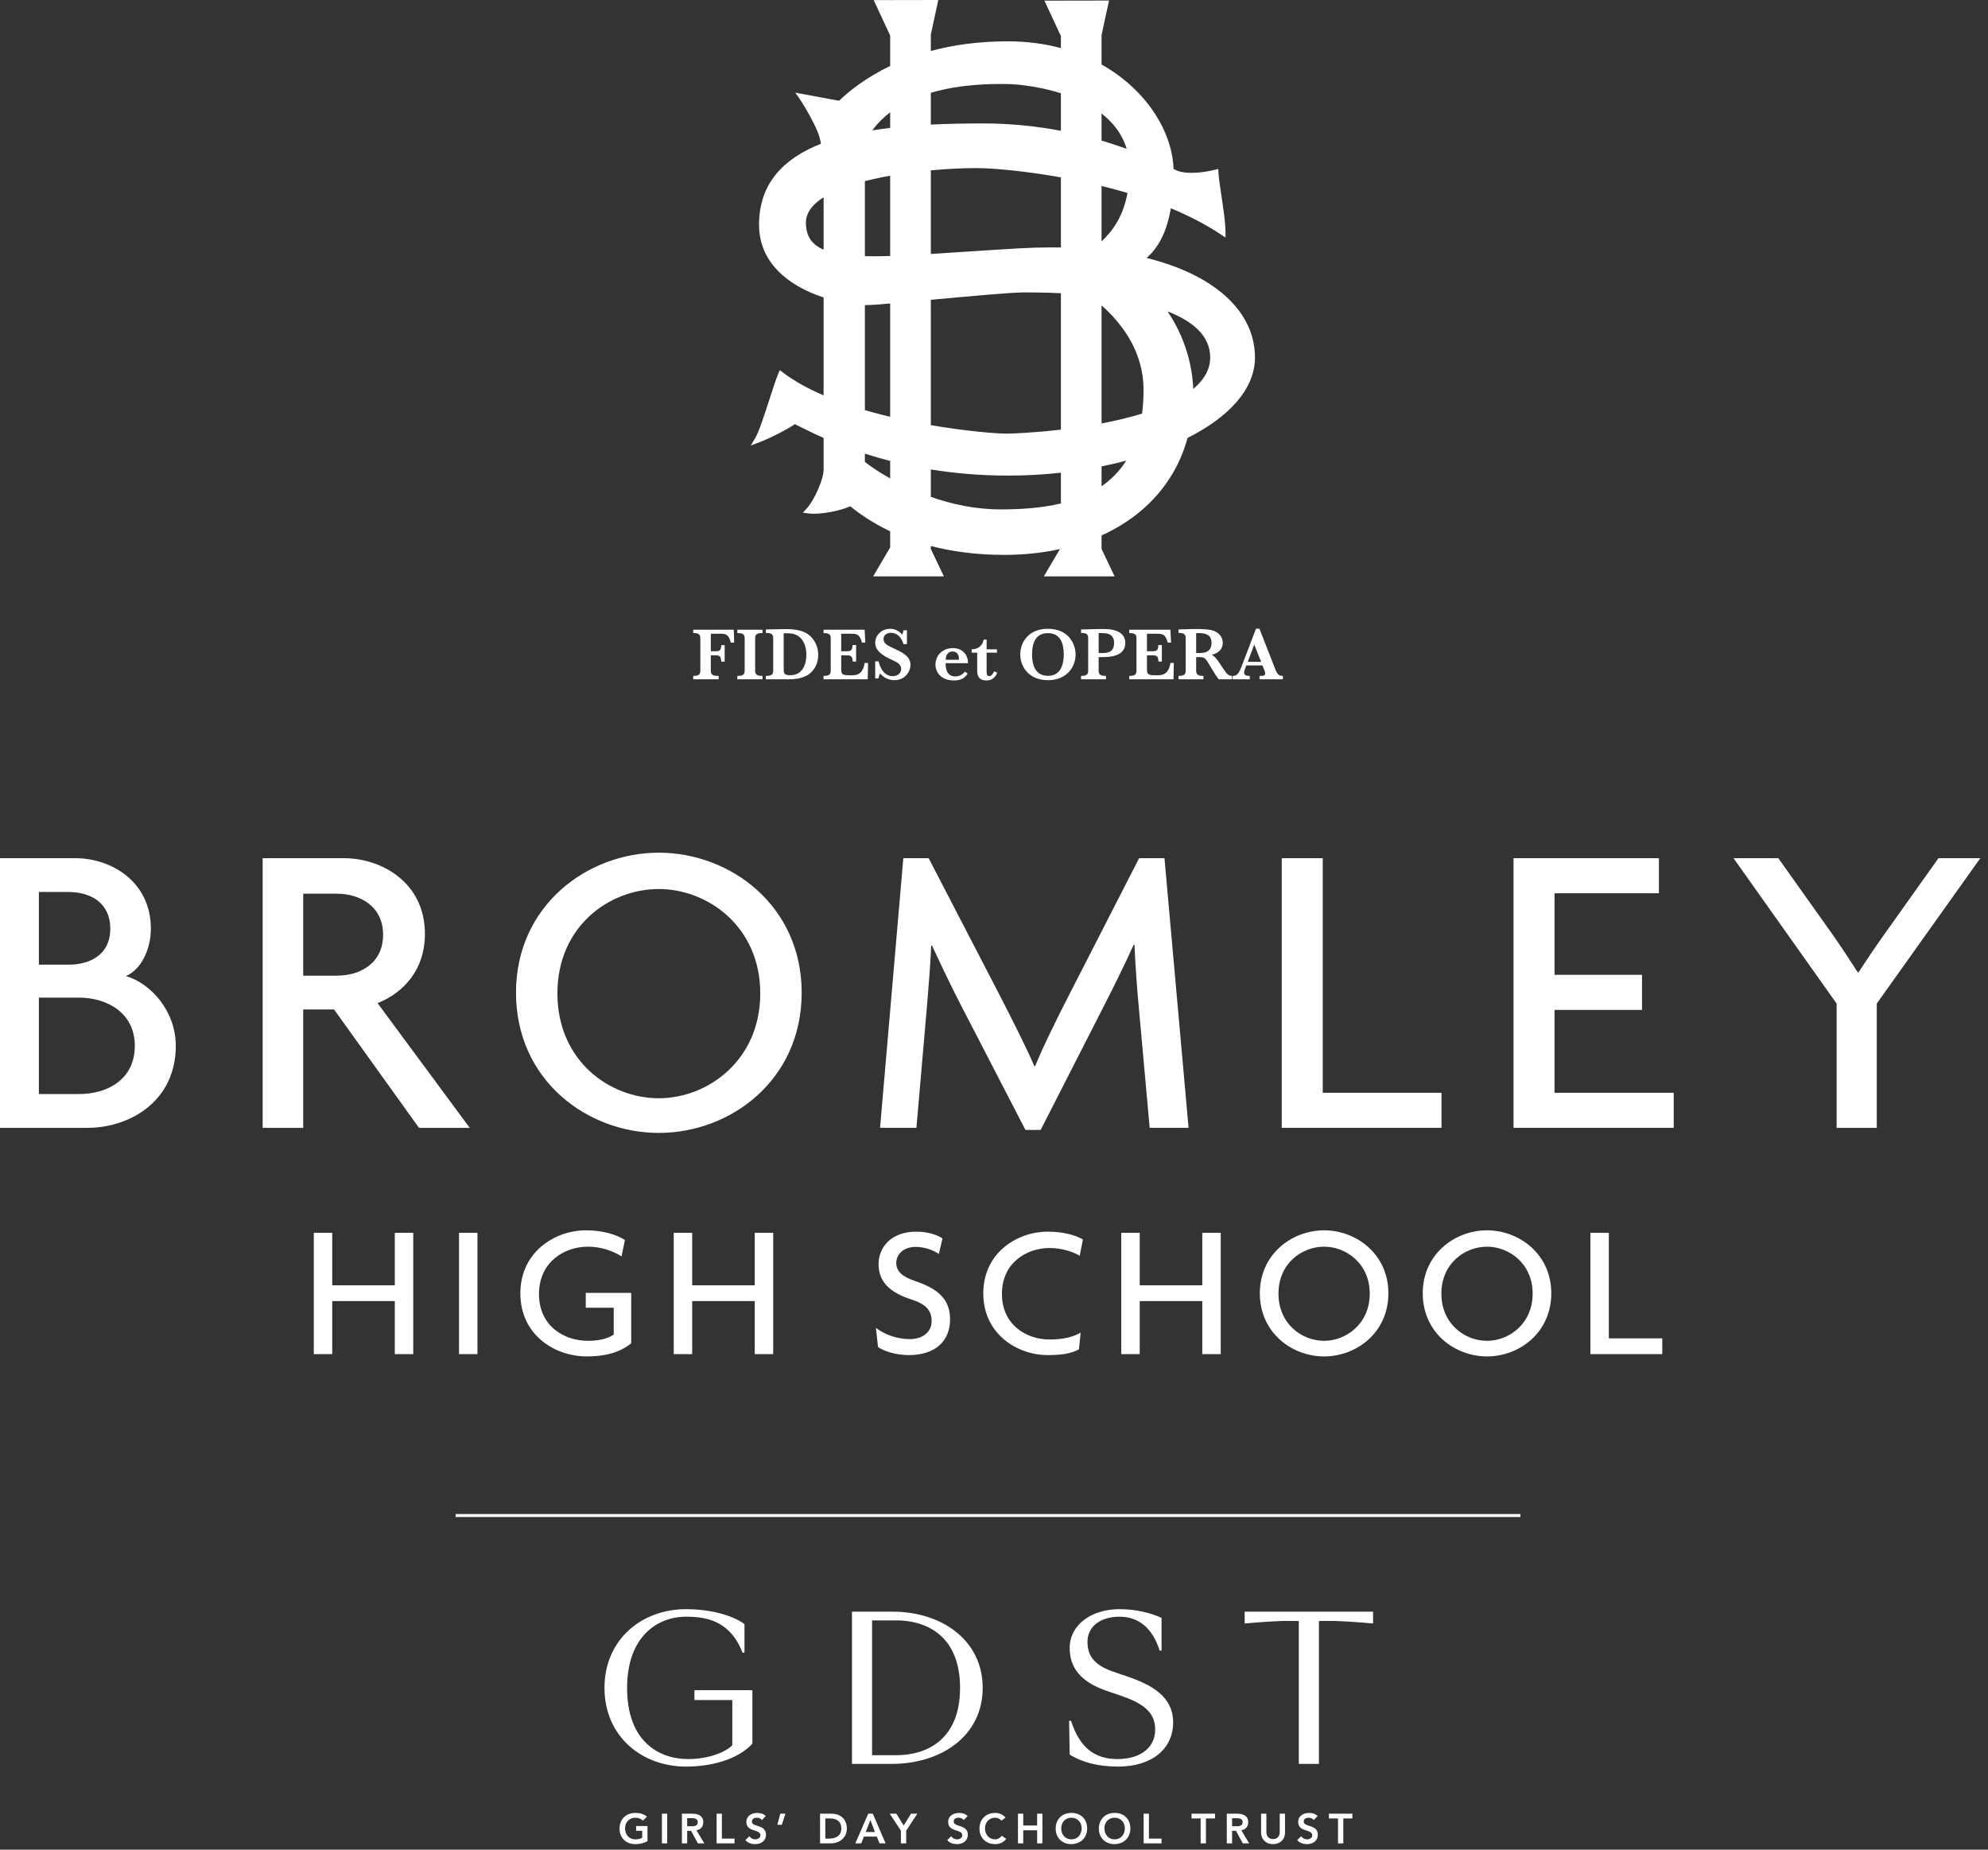<svg xmlns="http://www.w3.org/2000/svg" width="172" height="160" viewBox="0 0 172 160">
  <rect x="0" y="0" width="172" height="160" fill="#333333" stroke="none"/>
  <g fill="#FFF" fill-rule="evenodd">
    <path d="M39.421,131.223 L131.548,131.223 L131.548,130.968 L39.421,130.968 L39.421,131.223 Z M107.686,140.434 C107.686,140.434 109.484,140.267 110.939,140.216 L112.203,140.216 C112.265,140.22 112.319,140.226 112.372,140.232 L112.372,152.58 L114.112,152.58 L114.112,140.231 C114.164,140.226 114.213,140.22 114.272,140.216 L115.534,140.216 C116.99,140.267 118.797,140.434 118.797,140.434 L118.797,139.413 L107.686,139.413 L107.686,140.434 Z M97.484,145.002 L96.212,144.567 C94.539,143.964 94.088,143.11 94.088,142.007 C94.088,140.752 95.142,139.849 96.865,139.849 C98.488,139.849 99.726,140.819 100.328,142.776 L100.496,142.776 L100.496,139.949 C99.542,139.514 98.27,139.196 96.848,139.196 C94.423,139.196 92.548,140.551 92.548,142.558 C92.548,144.215 93.452,145.487 95.778,146.272 L97.049,146.708 C99.141,147.427 99.944,148.264 99.944,149.619 C99.944,151.042 98.839,152.162 96.664,152.162 C94.656,152.162 93.385,151.108 92.666,148.849 L92.498,148.849 L92.548,151.777 C93.653,152.463 95.058,152.814 96.731,152.814 C99.726,152.814 101.499,151.225 101.499,149.001 C101.499,146.691 99.542,145.704 97.484,145.002 L97.484,145.002 Z M75.451,140.167 L77.559,140.167 C80.102,140.167 83.063,141.455 83.063,146.006 C83.063,150.556 80.102,151.828 77.559,151.828 L75.451,151.828 L75.451,140.167 Z M85.022,146.006 C85.022,141.84 81.424,139.413 77.242,139.413 L73.712,139.413 L73.712,152.58 L77.158,152.58 C81.424,152.58 85.022,150.171 85.022,146.006 L85.022,146.006 Z M59.359,139.849 C61.166,139.849 63.173,140.216 64.244,142.96 L64.412,142.96 L64.412,140.485 C63.341,139.698 61.4,139.196 59.359,139.196 C55.494,139.196 52.299,141.84 52.299,146.006 C52.299,150.171 55.494,152.814 59.359,152.814 C62.086,152.814 64.144,151.911 65.097,150.824 L65.097,146.206 L60.08,146.206 L60.08,147.059 L63.357,147.059 L63.357,150.974 C62.689,151.627 61.216,152.162 59.543,152.162 C57.05,152.162 54.256,150.69 54.256,146.006 C54.256,141.622 56.816,139.849 59.359,139.849 L59.359,139.849 Z M114.976,157.301 L115.764,157.301 L115.764,159.456 L116.221,159.456 L116.221,157.301 L117.008,157.301 L117.008,156.888 L114.976,156.888 L114.976,157.301 Z M112.796,157.566 C112.796,157.329 113.007,157.236 113.217,157.236 C113.395,157.236 113.569,157.301 113.667,157.439 L114.001,157.087 C113.801,156.898 113.532,156.822 113.265,156.822 C112.789,156.822 112.317,157.068 112.317,157.599 C112.317,158.516 113.536,158.193 113.536,158.756 C113.536,158.991 113.297,159.108 113.087,159.108 C112.883,159.108 112.69,159.01 112.578,158.839 L112.234,159.173 C112.445,159.423 112.756,159.521 113.076,159.521 C113.58,159.521 114.015,159.253 114.015,158.701 C114.015,157.787 112.796,158.082 112.796,157.566 L112.796,157.566 Z M110.721,158.498 C110.721,158.752 110.583,159.086 110.144,159.086 C109.705,159.086 109.567,158.752 109.567,158.498 L109.567,156.888 L109.11,156.888 L109.11,158.512 C109.11,159.133 109.556,159.521 110.144,159.521 C110.731,159.521 111.178,159.133 111.178,158.512 L111.178,156.888 L110.721,156.888 L110.721,158.498 Z M106.599,157.976 L106.599,157.278 L106.994,157.278 C107.23,157.278 107.513,157.315 107.513,157.62 C107.513,157.954 107.212,157.976 106.954,157.976 L106.599,157.976 Z M107.992,157.624 C107.992,157.047 107.528,156.888 107.033,156.888 L106.142,156.888 L106.142,159.456 L106.599,159.456 L106.599,158.368 L106.932,158.368 L107.528,159.456 L108.079,159.456 L107.397,158.32 C107.778,158.266 107.992,157.993 107.992,157.624 L107.992,157.624 Z M103.091,157.301 L103.878,157.301 L103.878,159.456 L104.336,159.456 L104.336,157.301 L105.123,157.301 L105.123,156.888 L103.091,156.888 L103.091,157.301 Z M99.404,156.888 L98.947,156.888 L98.947,159.456 L100.496,159.456 L100.496,159.042 L99.404,159.042 L99.404,156.888 Z M96.434,159.108 C95.905,159.108 95.553,158.701 95.553,158.153 C95.553,157.642 95.905,157.236 96.434,157.236 C96.967,157.236 97.32,157.642 97.32,158.153 C97.32,158.701 96.967,159.108 96.434,159.108 L96.434,159.108 Z M96.43,156.822 C95.639,156.822 95.073,157.359 95.073,158.182 C95.073,158.984 95.639,159.521 96.43,159.521 C97.232,159.506 97.798,158.969 97.798,158.168 C97.798,157.344 97.232,156.808 96.43,156.822 L96.43,156.822 Z M92.696,159.108 C92.167,159.108 91.815,158.701 91.815,158.153 C91.815,157.642 92.167,157.236 92.696,157.236 C93.23,157.236 93.582,157.642 93.582,158.153 C93.582,158.701 93.23,159.108 92.696,159.108 L92.696,159.108 Z M92.692,156.822 C91.902,156.822 91.336,157.359 91.336,158.182 C91.336,158.984 91.902,159.521 92.692,159.521 C93.494,159.506 94.06,158.969 94.06,158.168 C94.06,157.344 93.494,156.808 92.692,156.822 L92.692,156.822 Z M89.732,157.91 L88.531,157.91 L88.531,156.888 L88.074,156.888 L88.074,159.456 L88.531,159.456 L88.531,158.324 L89.732,158.324 L89.732,159.456 L90.188,159.456 L90.188,156.888 L89.732,156.888 L89.732,157.91 Z M86.103,159.108 C85.572,159.108 85.221,158.701 85.221,158.153 C85.221,157.642 85.572,157.236 86.103,157.236 C86.28,157.236 86.455,157.29 86.644,157.489 L86.998,157.228 C86.746,156.934 86.447,156.822 86.1,156.822 C85.309,156.822 84.742,157.359 84.742,158.182 C84.742,158.984 85.309,159.521 86.1,159.521 C86.476,159.521 86.825,159.383 87.056,159.064 L86.679,158.795 C86.508,159.013 86.31,159.108 86.103,159.108 L86.103,159.108 Z M82.514,157.566 C82.514,157.329 82.725,157.236 82.935,157.236 C83.113,157.236 83.287,157.301 83.384,157.439 L83.719,157.087 C83.519,156.898 83.251,156.822 82.982,156.822 C82.507,156.822 82.035,157.068 82.035,157.599 C82.035,158.516 83.254,158.193 83.254,158.756 C83.254,158.991 83.015,159.108 82.804,159.108 C82.601,159.108 82.41,159.01 82.297,158.839 L81.952,159.173 C82.162,159.423 82.475,159.521 82.794,159.521 C83.298,159.521 83.734,159.253 83.734,158.701 C83.734,157.787 82.514,158.082 82.514,157.566 L82.514,157.566 Z M78.185,157.91 L77.553,156.888 L76.98,156.888 L77.945,158.357 L77.945,159.456 L78.403,159.456 L78.403,158.357 L79.367,156.888 L78.823,156.888 L78.185,157.91 Z M74.902,158.476 L75.305,157.431 L75.7,158.476 L74.902,158.476 Z M75.119,156.888 L74.002,159.456 L74.514,159.456 L74.746,158.868 L75.86,158.868 L76.099,159.456 L76.621,159.456 L75.515,156.888 L75.119,156.888 Z M71.747,159.042 L71.407,159.042 L71.407,157.301 L71.824,157.301 C72.383,157.301 72.789,157.547 72.789,158.172 C72.789,158.795 72.321,159.042 71.747,159.042 L71.747,159.042 Z M71.962,156.888 L70.951,156.888 L70.951,159.456 L71.907,159.456 C72.524,159.456 73.269,159.049 73.269,158.172 C73.269,157.301 72.636,156.888 71.962,156.888 L71.962,156.888 Z M67.254,157.846 L67.643,157.846 L67.952,156.888 L67.509,156.888 L67.254,157.846 Z M65.054,157.566 C65.054,157.329 65.263,157.236 65.474,157.236 C65.651,157.236 65.826,157.301 65.924,157.439 L66.257,157.087 C66.058,156.898 65.79,156.822 65.521,156.822 C65.045,156.822 64.574,157.068 64.574,157.599 C64.574,158.516 65.793,158.193 65.793,158.756 C65.793,158.991 65.554,159.108 65.344,159.108 C65.14,159.108 64.948,159.01 64.835,158.839 L64.49,159.173 C64.701,159.423 65.014,159.521 65.333,159.521 C65.837,159.521 66.272,159.253 66.272,158.701 C66.272,157.787 65.054,158.082 65.054,157.566 L65.054,157.566 Z M62.457,156.888 L62,156.888 L62,159.456 L63.549,159.456 L63.549,159.042 L62.457,159.042 L62.457,156.888 Z M59.455,157.976 L59.455,157.278 L59.85,157.278 C60.086,157.278 60.37,157.315 60.37,157.62 C60.37,157.954 60.068,157.976 59.81,157.976 L59.455,157.976 Z M60.848,157.624 C60.848,157.047 60.384,156.888 59.89,156.888 L58.998,156.888 L58.998,159.456 L59.455,159.456 L59.455,158.368 L59.789,158.368 L60.384,159.456 L60.935,159.456 L60.253,158.32 C60.634,158.266 60.848,157.993 60.848,157.624 L60.848,157.624 Z M57.269,159.456 L57.726,159.456 L57.726,156.888 L57.269,156.888 L57.269,159.456 Z M55.038,158.368 L55.564,158.368 L55.564,158.973 C55.404,159.064 55.194,159.108 54.961,159.108 C54.432,159.108 54.08,158.701 54.08,158.153 C54.08,157.642 54.432,157.236 54.961,157.236 C55.22,157.236 55.47,157.326 55.633,157.486 L55.97,157.146 C55.702,156.905 55.35,156.822 54.958,156.822 C54.168,156.822 53.602,157.359 53.602,158.182 C53.602,158.984 54.168,159.521 54.958,159.521 C55.353,159.521 55.709,159.434 56.022,159.267 L56.022,157.954 L55.038,157.954 L55.038,158.368 Z"/>
    <polygon points="34.158 117.135 34.158 112.546 28.745 112.546 28.745 117.135 27.149 117.135 27.149 106.639 28.745 106.639 28.745 111.18 34.158 111.18 34.158 106.639 35.754 106.639 35.754 117.135"/>
    <polygon points="39.713 117.135 41.309 117.135 41.309 106.639 39.713 106.639"/>
    <path d="M50.779,117.333 C47.949,117.333 45.021,115.441 45.021,111.887 C45.021,108.251 48.065,106.425 50.68,106.425 C52.128,106.425 53.296,106.77 54.07,107.264 L53.774,108.679 C53.001,108.185 51.963,107.84 50.861,107.84 C48.804,107.84 46.633,109.189 46.633,111.936 C46.633,114.651 48.739,115.984 50.877,115.984 C51.848,115.984 52.605,115.787 53.099,115.441 L53.099,113.121 L50.68,113.121 L50.68,111.838 L54.612,111.838 L54.612,116.198 C53.609,117.004 52.342,117.333 50.779,117.333"/>
    <polygon points="65.301 117.135 65.301 112.546 59.888 112.546 59.888 117.135 58.292 117.135 58.292 106.639 59.888 106.639 59.888 111.18 65.301 111.18 65.301 106.639 66.896 106.639 66.896 117.135"/>
    <path d="M78.63 117.218C77.511 117.218 76.507 116.888 75.965 116.527L75.783 114.865C76.541 115.441 77.61 115.836 78.712 115.836 79.847 115.836 80.604 115.21 80.604 114.273 80.604 113.318 80.061 112.792 78.827 112.398 76.984 111.805 76.013 110.867 76.013 109.353 76.013 107.906 77.083 106.54 79.288 106.54 80.308 106.54 81.163 106.852 81.542 107.132L81.229 108.465C80.851 108.202 80.061 107.857 79.222 107.857 78.185 107.857 77.544 108.498 77.544 109.239 77.544 109.995 78.103 110.456 79.189 110.818 80.983 111.427 82.2 112.265 82.2 114.124 82.2 115.968 80.966 117.218 78.63 117.218M93.415 108.629C92.905 108.301 91.885 107.955 90.815 107.955 88.808 107.955 86.685 109.255 86.685 111.92 86.685 114.569 88.758 115.869 90.815 115.869 92.033 115.869 92.855 115.638 93.497 115.277L93.349 116.724C92.69 117.07 91.95 117.217 90.634 117.217 88.034 117.217 85.073 115.409 85.073 111.887 85.073 108.317 88.067 106.54 90.634 106.54 92.049 106.54 93.052 106.853 93.694 107.215L93.415 108.629z"/>
    <polygon points="104.02 117.135 104.02 112.546 98.607 112.546 98.607 117.135 97.012 117.135 97.012 106.639 98.607 106.639 98.607 111.18 104.02 111.18 104.02 106.639 105.616 106.639 105.616 117.135"/>
    <path d="M114.561 107.84C112.619 107.84 110.612 109.304 110.612 111.903 110.612 114.504 112.619 115.984 114.561 115.984 116.47 115.984 118.509 114.504 118.509 111.903 118.509 109.304 116.47 107.84 114.561 107.84M114.561 117.333C111.764 117.333 109 115.277 109 111.87 109 108.498 111.764 106.425 114.561 106.425 117.358 106.425 120.122 108.498 120.122 111.87 120.122 115.277 117.358 117.333 114.561 117.333M128.655 107.84C126.713 107.84 124.707 109.304 124.707 111.903 124.707 114.504 126.713 115.984 128.655 115.984 130.564 115.984 132.603 114.504 132.603 111.903 132.603 109.304 130.564 107.84 128.655 107.84M128.655 117.333C125.858 117.333 123.094 115.277 123.094 111.87 123.094 108.498 125.858 106.425 128.655 106.425 131.452 106.425 134.216 108.498 134.216 111.87 134.216 115.277 131.452 117.333 128.655 117.333"/>
    <polygon points="137.599 117.135 137.599 106.639 139.195 106.639 139.195 115.77 143.819 115.77 143.819 117.135"/>
    <path d="M6.837 86.299L3.364 86.299 3.364 94.636 6.837 94.636C9.323 94.636 11.664 93.356 11.664 90.467 11.664 87.652 9.323 86.299 6.837 86.299M5.923 77.159L3.364 77.159 3.364 83.447 5.923 83.447C7.861 83.447 9.543 82.533 9.543 80.34 9.543 78.109 7.861 77.159 5.923 77.159M7.569 97.561L1.15463195e-14 97.561 1.15463195e-14 74.234 6.508 74.234C9.616 74.234 13.053 76.245 13.053 80.34 13.053 82.058 12.248 83.85 10.895 84.434 13.053 85.057 15.21 87.47 15.21 90.467 15.21 95.293 11.188 97.561 7.569 97.561M29.123 77.305L26.234 77.305 26.234 84.398 29.123 84.398C31.207 84.398 33.144 83.301 33.144 80.851 33.144 78.438 31.207 77.305 29.123 77.305L29.123 77.305zM36.252 97.561L28.903 87.323 26.234 87.323 26.234 97.561 22.724 97.561 22.724 74.234 29.744 74.234C33.035 74.234 36.764 76.355 36.764 80.779 36.764 83.887 34.936 85.861 32.669 86.774L40.64 97.561 36.252 97.561zM57.002 76.903C52.687 76.903 48.226 80.156 48.226 85.934 48.226 91.71 52.687 95.001 57.002 95.001 61.243 95.001 65.777 91.71 65.777 85.934 65.777 80.156 61.243 76.903 57.002 76.903M57.002 97.999C50.786 97.999 44.644 93.428 44.644 85.861 44.644 78.365 50.786 73.759 57.002 73.759 63.218 73.759 69.36 78.365 69.36 85.861 69.36 93.428 63.218 97.999 57.002 97.999M99.469 97.56L98.519 87.03C98.372 85.458 98.226 83.447 98.154 81.729L98.08 81.729C97.349 83.374 96.215 85.642 95.448 87.14L90.036 97.743 88.721 97.743 83.236 87.14C82.431 85.604 81.444 83.521 80.64 81.802L80.567 81.802C80.493 83.594 80.311 85.642 80.201 87.03L79.288 97.56 76.142 97.56 78.154 74.234 80.347 74.234 86.563 86.226C87.477 88.018 88.721 90.431 89.488 92.222L89.562 92.222C90.292 90.431 91.426 88.164 92.413 86.226L98.555 74.234 100.749 74.234 102.834 97.56 99.469 97.56z"/>
    <polygon points="110.895 97.56 110.895 74.234 114.442 74.234 114.442 94.526 124.716 94.526 124.716 97.56"/>
    <polygon points="130.95 97.56 130.95 74.234 143.528 74.234 143.528 77.268 134.497 77.268 134.497 84.324 142.065 84.324 142.065 87.36 134.497 87.36 134.497 94.526 144.808 94.526 144.808 97.56"/>
    <path d="M162.376 86.811L162.376 97.561 158.903 97.561 158.903 86.811 149.982 74.234 153.857 74.234 158.537 80.815C159.232 81.803 160.073 83.082 160.73 84.106L160.804 84.106C161.462 83.082 162.376 81.729 163.035 80.815L167.714 74.234 171.334 74.234 162.376 86.811zM74.829 15.668L74.829 22.158C75.074 22.163 75.329 22.167 75.593 22.167 76.043 22.167 76.518 22.158 77.017 22.143L77.017 15.2C76.52 15.288 76.027 15.386 75.544 15.495 75.302 15.55 75.063 15.608 74.829 15.668L74.829 15.668zM61.499 56.686L61.499 57.962C61.499 58.234 61.512 58.467 62.089 58.467L62.18 58.467 62.18 58.759 59.977 58.759 59.977 58.467C60.534 58.467 60.592 58.293 60.592 57.962L60.592 55.266C60.592 54.956 60.554 54.762 59.977 54.762L59.977 54.47 63.488 54.47 63.52 55.584 63.223 55.584C63.054 54.82 62.723 54.82 62.263 54.82L61.499 54.82 61.499 56.335 61.901 56.335C62.263 56.335 62.38 56.264 62.406 55.804L62.698 55.804 62.698 57.231 62.4 57.231C62.374 56.777 62.29 56.686 61.888 56.686L61.499 56.686zM108.518 55.753L107.955 57.249 109.109 57.249 108.518 55.753zM107.832 57.561L107.727 57.839C107.683 57.956 107.637 58.078 107.637 58.176 107.637 58.467 107.981 58.467 108.13 58.467L108.13 58.759 106.652 58.759 106.652 58.467C106.989 58.467 107.165 58.325 107.431 57.626L108.667 54.385 108.965 54.385 110.274 57.729C110.488 58.273 110.56 58.467 110.993 58.467L110.993 58.759 108.972 58.759 108.972 58.467C109.238 58.467 109.465 58.467 109.465 58.26 109.465 58.221 109.458 58.15 109.426 58.065L109.225 57.561 107.832 57.561zM103.692 56.491C104.093 56.491 104.82 56.485 104.82 55.61 104.82 54.742 104.023 54.755 103.491 54.768L103.491 56.491 103.692 56.491zM103.491 56.842L103.491 57.962C103.491 58.279 103.537 58.467 104.119 58.467L104.119 58.759 101.967 58.759 101.967 58.467C102.526 58.467 102.583 58.299 102.583 57.962L102.583 55.253C102.583 54.929 102.539 54.749 101.967 54.749L101.967 54.45 102.96 54.418C103.121 54.418 103.458 54.398 103.822 54.412 104.19 54.425 104.585 54.45 104.858 54.522 105.305 54.638 105.791 54.976 105.791 55.617 105.791 56.038 105.544 56.458 104.851 56.647 105.182 56.842 105.324 57.068 105.752 57.722 106.153 58.338 106.277 58.442 106.594 58.467L106.594 58.759 105.447 58.759C105.279 58.565 105.091 58.254 104.903 57.949L104.612 57.469C104.249 56.874 104.223 56.842 103.652 56.842L103.491 56.842zM101.56 57.346L101.528 58.759 97.705 58.759 97.705 58.467C98.275 58.467 98.327 58.293 98.327 57.962L98.327 55.266C98.327 54.956 98.294 54.762 97.705 54.762L97.705 54.47 101.262 54.47 101.32 55.584 101.028 55.584C100.834 54.827 100.555 54.82 100.037 54.82L99.234 54.82 99.234 56.335 99.668 56.335C100.102 56.335 100.192 56.258 100.219 55.797L100.523 55.797 100.523 57.224 100.231 57.224C100.206 56.751 100.089 56.686 99.675 56.686L99.234 56.686 99.234 57.697C99.234 58.254 99.234 58.409 99.85 58.409L100.192 58.409C100.459 58.409 101.106 58.409 101.262 57.346L101.56 57.346zM95.346 56.491C95.8 56.491 96.39 56.446 96.39 55.617 96.39 54.735 95.625 54.749 95.055 54.768L95.055 56.491 95.346 56.491zM95.055 56.842L95.055 57.962C95.055 58.299 95.113 58.467 95.69 58.467L95.69 58.759 93.532 58.759 93.532 58.467C94.096 58.467 94.148 58.286 94.148 57.962L94.148 55.253C94.148 54.943 94.109 54.749 93.532 54.749L93.532 54.45 94.757 54.418C95.023 54.412 95.308 54.405 95.58 54.412 95.851 54.418 96.118 54.444 96.331 54.496 96.513 54.541 97.361 54.735 97.361 55.61 97.361 56.77 96.066 56.842 95.34 56.842L95.055 56.842zM90.675 58.461C91.99 58.461 92.036 57.042 92.036 56.601 92.036 55.727 91.776 54.768 90.669 54.768 89.496 54.768 89.295 55.785 89.295 56.601 89.295 57.074 89.334 58.461 90.675 58.461L90.675 58.461zM90.642 54.392C92.58 54.392 93.059 55.837 93.059 56.614 93.059 57.755 92.236 58.837 90.669 58.837 88.964 58.837 88.272 57.619 88.272 56.608 88.272 55.5 89.048 54.392 90.642 54.392L90.642 54.392zM85.362 56.458L85.362 57.969C85.362 58.266 85.355 58.487 85.576 58.487 85.816 58.487 85.957 58.182 86.017 58.072L86.288 58.196C86.055 58.688 85.751 58.862 85.355 58.862 84.546 58.862 84.546 58.247 84.546 57.949L84.546 56.458 84.066 56.458 84.066 56.168C84.701 56.168 85.031 55.766 85.103 55.331L85.362 55.331 85.362 56.168 86.256 56.168 86.256 56.458 85.362 56.458zM82.971 57.074C82.971 56.88 82.965 56.356 82.401 56.356 82.019 56.356 81.831 56.666 81.818 57.074L82.971 57.074zM81.811 57.366C81.824 57.515 81.76 58.513 82.66 58.513 82.777 58.513 83.205 58.48 83.476 58.098L83.723 58.266C83.444 58.714 83.036 58.862 82.538 58.862 81.54 58.862 80.936 58.273 80.936 57.483 80.936 56.725 81.52 56.064 82.441 56.064 83.353 56.064 83.755 56.731 83.755 57.366L81.811 57.366zM75.721 58.681L75.721 57.21 76.012 57.21C76.136 57.703 76.447 58.487 77.25 58.487 77.723 58.487 77.969 58.169 77.969 57.865 77.969 57.547 77.743 57.346 77.334 57.159 77.283 57.133 77.017 57.003 76.966 56.984 75.883 56.471 75.721 55.973 75.721 55.597 75.721 54.962 76.265 54.392 77.024 54.392 77.425 54.392 77.801 54.587 78.066 54.897 78.098 54.82 78.131 54.71 78.17 54.522L78.468 54.522 78.468 55.72 78.17 55.72C78.105 55.513 77.859 54.742 77.069 54.742 76.725 54.742 76.44 54.936 76.44 55.28 76.44 55.682 76.803 55.844 77.399 56.122 78.105 56.452 78.773 56.777 78.773 57.528 78.773 58.072 78.313 58.837 77.392 58.837 76.966 58.837 76.473 58.662 76.143 58.247 76.109 58.318 76.044 58.454 76.012 58.681L75.721 58.681zM75.105 57.346L75.073 58.759 71.251 58.759 71.251 58.467C71.82 58.467 71.873 58.293 71.873 57.962L71.873 55.266C71.873 54.956 71.84 54.762 71.251 54.762L71.251 54.47 74.808 54.47 74.866 55.584 74.574 55.584C74.38 54.827 74.102 54.82 73.583 54.82L72.779 54.82 72.779 56.335 73.213 56.335C73.648 56.335 73.739 56.258 73.764 55.797L74.069 55.797 74.069 57.224 73.777 57.224C73.751 56.751 73.635 56.686 73.22 56.686L72.779 56.686 72.779 57.697C72.779 58.254 72.779 58.409 73.395 58.409L73.739 58.409C74.005 58.409 74.652 58.409 74.808 57.346L75.105 57.346zM67.803 57.787C67.803 58.221 67.803 58.409 68.361 58.409 69.507 58.409 69.766 57.36 69.766 56.634 69.766 55.72 69.378 55.111 68.821 54.891 68.548 54.781 68.296 54.775 67.803 54.775L67.803 57.787zM66.897 55.253C66.897 54.924 66.845 54.749 66.261 54.749L66.261 54.45 67.181 54.431C67.241 54.431 67.408 54.425 67.57 54.425 67.738 54.425 67.901 54.418 67.959 54.418 68.633 54.418 69.119 54.49 69.533 54.658 70.311 54.976 70.79 55.785 70.79 56.653 70.79 57.632 70.22 58.26 69.689 58.494 69.144 58.733 68.626 58.759 68.218 58.759L66.261 58.759 66.261 58.467C66.832 58.467 66.897 58.306 66.897 57.962L66.897 55.253zM64.428 55.266C64.428 54.936 64.377 54.762 63.793 54.762L63.793 54.47 65.97 54.47 65.97 54.762C65.4 54.762 65.335 54.924 65.335 55.266L65.335 57.962C65.335 58.286 65.387 58.467 65.97 58.467L65.97 58.759 63.793 58.759 63.793 58.467C64.364 58.467 64.428 58.306 64.428 57.962L64.428 55.266zM103.203 14.95C103.863 14.939 104.561 14.825 105.089 14.693L105.405 14.614 105.422 14.939C105.446 15.413 105.562 16.173 105.684 16.983 105.85 18.079 106.03 19.27 106.03 20.051L106.03 20.551 105.614 20.274C104.303 19.399 102.835 18.652 101.301 18.015 100.908 20.329 100.079 21.525 99.207 22.313 100.903 22.735 102.389 23.294 103.645 23.965 106.697 25.595 108.415 27.893 108.568 30.533 108.575 30.669 108.579 30.797 108.579 30.917 108.579 33.679 106.296 36.096 102.746 37.883 102.056 40.417 100.667 42.529 98.747 44.159 97.739 45.016 96.583 45.738 95.306 46.317L95.306 47.489 96.436 49.858 90.313 49.858 91.701 47.499C90.192 47.829 88.576 47.999 86.883 47.999 84.398 47.999 82.293 47.688 80.535 47.23L80.535 47.489 81.665 49.858 75.542 49.858 77.017 47.351 77.017 45.96C75.291 45.14 74.191 44.287 73.63 43.852L73.559 43.796C73.13 43.993 72.502 44.17 71.867 44.288 71.169 44.419 70.451 44.478 69.974 44.414L69.465 44.347 69.811 43.969C70.133 43.619 70.505 42.969 70.794 42.3 71.064 41.672 71.258 41.036 71.258 40.629L71.258 37.88C70.406 37.504 69.738 37.17 69.261 36.931L68.769 36.689C68.493 36.887 68.017 37.16 67.494 37.431 66.871 37.755 66.172 38.082 65.669 38.269L64.955 38.538 65.347 37.882C65.661 37.36 66.16 35.818 66.597 34.465 66.893 33.553 67.162 32.723 67.335 32.328L67.47 32.016 67.741 32.223C68.737 32.98 69.941 33.636 71.258 34.203L71.258 25.731C70.206 25.387 69.136 24.893 68.219 24.216 66.751 23.133 65.672 21.585 65.672 19.444 65.672 15.857 67.796 13.709 71.026 12.437L70.959 12.087C70.89 11.72 70.657 11.172 70.376 10.611 69.954 9.768 69.43 8.904 69.181 8.549L68.808 8.015 72.592 8.716C73.457 7.896 74.893 6.722 77.017 5.704L77.017 3.076 75.591.01 81.181 3.55271368e-15 80.535 2.981 80.535 4.408C82.41 3.903 84.615 3.575 87.186 3.575 88.854 3.575 90.391 3.785 91.789 4.16L91.789 3.122 90.362.056 95.952.046 95.306 3.028 95.306 5.581C95.942 5.938 96.533 6.331 97.075 6.755 99.907 8.963 101.455 11.975 101.535 14.617 101.678 14.686 101.786 14.737 101.855 14.765 102.219 14.91 102.7 14.96 103.203 14.95L103.203 14.95zM97.55 16.693C97.29 16.616 97.03 16.541 96.771 16.469 96.28 16.332 95.791 16.205 95.306 16.086L95.306 20.881C96.302 19.951 97.188 18.67 97.55 16.693L97.55 16.693zM91.789 15.343C88.83 14.814 86.338 14.599 85.053 14.551 84.876 14.545 84.649 14.541 84.374 14.541 83.411 14.541 82.049 14.596 80.535 14.735L80.535 21.969C81.402 21.916 82.319 21.855 83.289 21.791 84.776 21.692 86.386 21.585 88.143 21.484 89.116 21.428 90.053 21.401 90.949 21.401 91.233 21.401 91.512 21.403 91.789 21.408L91.789 15.343zM71.258 17.065C70.339 17.645 69.761 18.344 69.729 19.188L69.728 19.262C69.729 20.426 70.235 21.159 71.258 21.598L71.258 17.065zM97.439 39.848C96.746 40.032 96.034 40.198 95.306 40.345L95.306 42.059C96.132 41.492 96.857 40.768 97.439 39.848L97.439 39.848zM91.789 40.89C90.302 41.054 88.779 41.14 87.247 41.14 84.784 41.14 82.543 40.934 80.535 40.609L80.535 42.981C82.315 43.607 84.377 44.064 86.58 44.064 88.302 44.064 90.107 43.952 91.789 43.55L91.789 40.89zM77.017 39.874C76.237 39.674 75.507 39.46 74.829 39.241L74.829 39.955C75.272 40.306 76.024 40.831 77.017 41.388L77.017 39.874zM74.829 35.474C75.076 35.546 75.325 35.617 75.573 35.685 76.054 35.817 76.537 35.94 77.017 36.055L77.017 26.252C76.033 26.336 75.294 26.39 74.985 26.39L74.829 26.388 74.829 35.474zM80.535 36.775C83.668 37.315 86.251 37.509 87.065 37.509 87.647 37.509 89.494 37.431 91.789 37.162L91.789 25.363C90.337 25.295 89.183 25.295 88.639 25.295L88.522 25.297C87.43 25.297 83.936 25.62 80.757 25.914L80.535 25.935 80.535 36.775zM95.306 36.628C96.49 36.403 97.685 36.124 98.812 35.778 98.894 35.138 98.938 34.45 98.938 33.709 98.938 31.52 98.107 29.688 97.002 28.232 96.478 27.541 95.893 26.936 95.306 26.415L95.306 36.628zM103.237 33.642C104.149 32.885 104.704 31.985 104.704 30.917 104.704 29.024 103.157 27.769 101.014 26.936 102.931 29.755 103.206 32.579 103.237 33.642L103.237 33.642zM75.475 11.28C75.979 11.198 76.493 11.127 77.017 11.064L77.017 9.714C76.435 10.153 75.911 10.67 75.475 11.28L75.475 11.28zM80.535 10.777C82.027 10.703 83.55 10.677 85.062 10.677 87.52 10.677 89.777 10.932 91.789 11.314L91.789 8.066C89.739 7.42 87.781 7.268 87.065 7.268L86.883 7.266C85.879 7.261 83.186 7.249 80.535 8.025L80.535 10.777zM95.306 12.163C96.092 12.394 96.816 12.635 97.476 12.874 97.092 11.585 96.296 10.588 95.306 9.819L95.306 12.163z"/>
  </g>
</svg>

